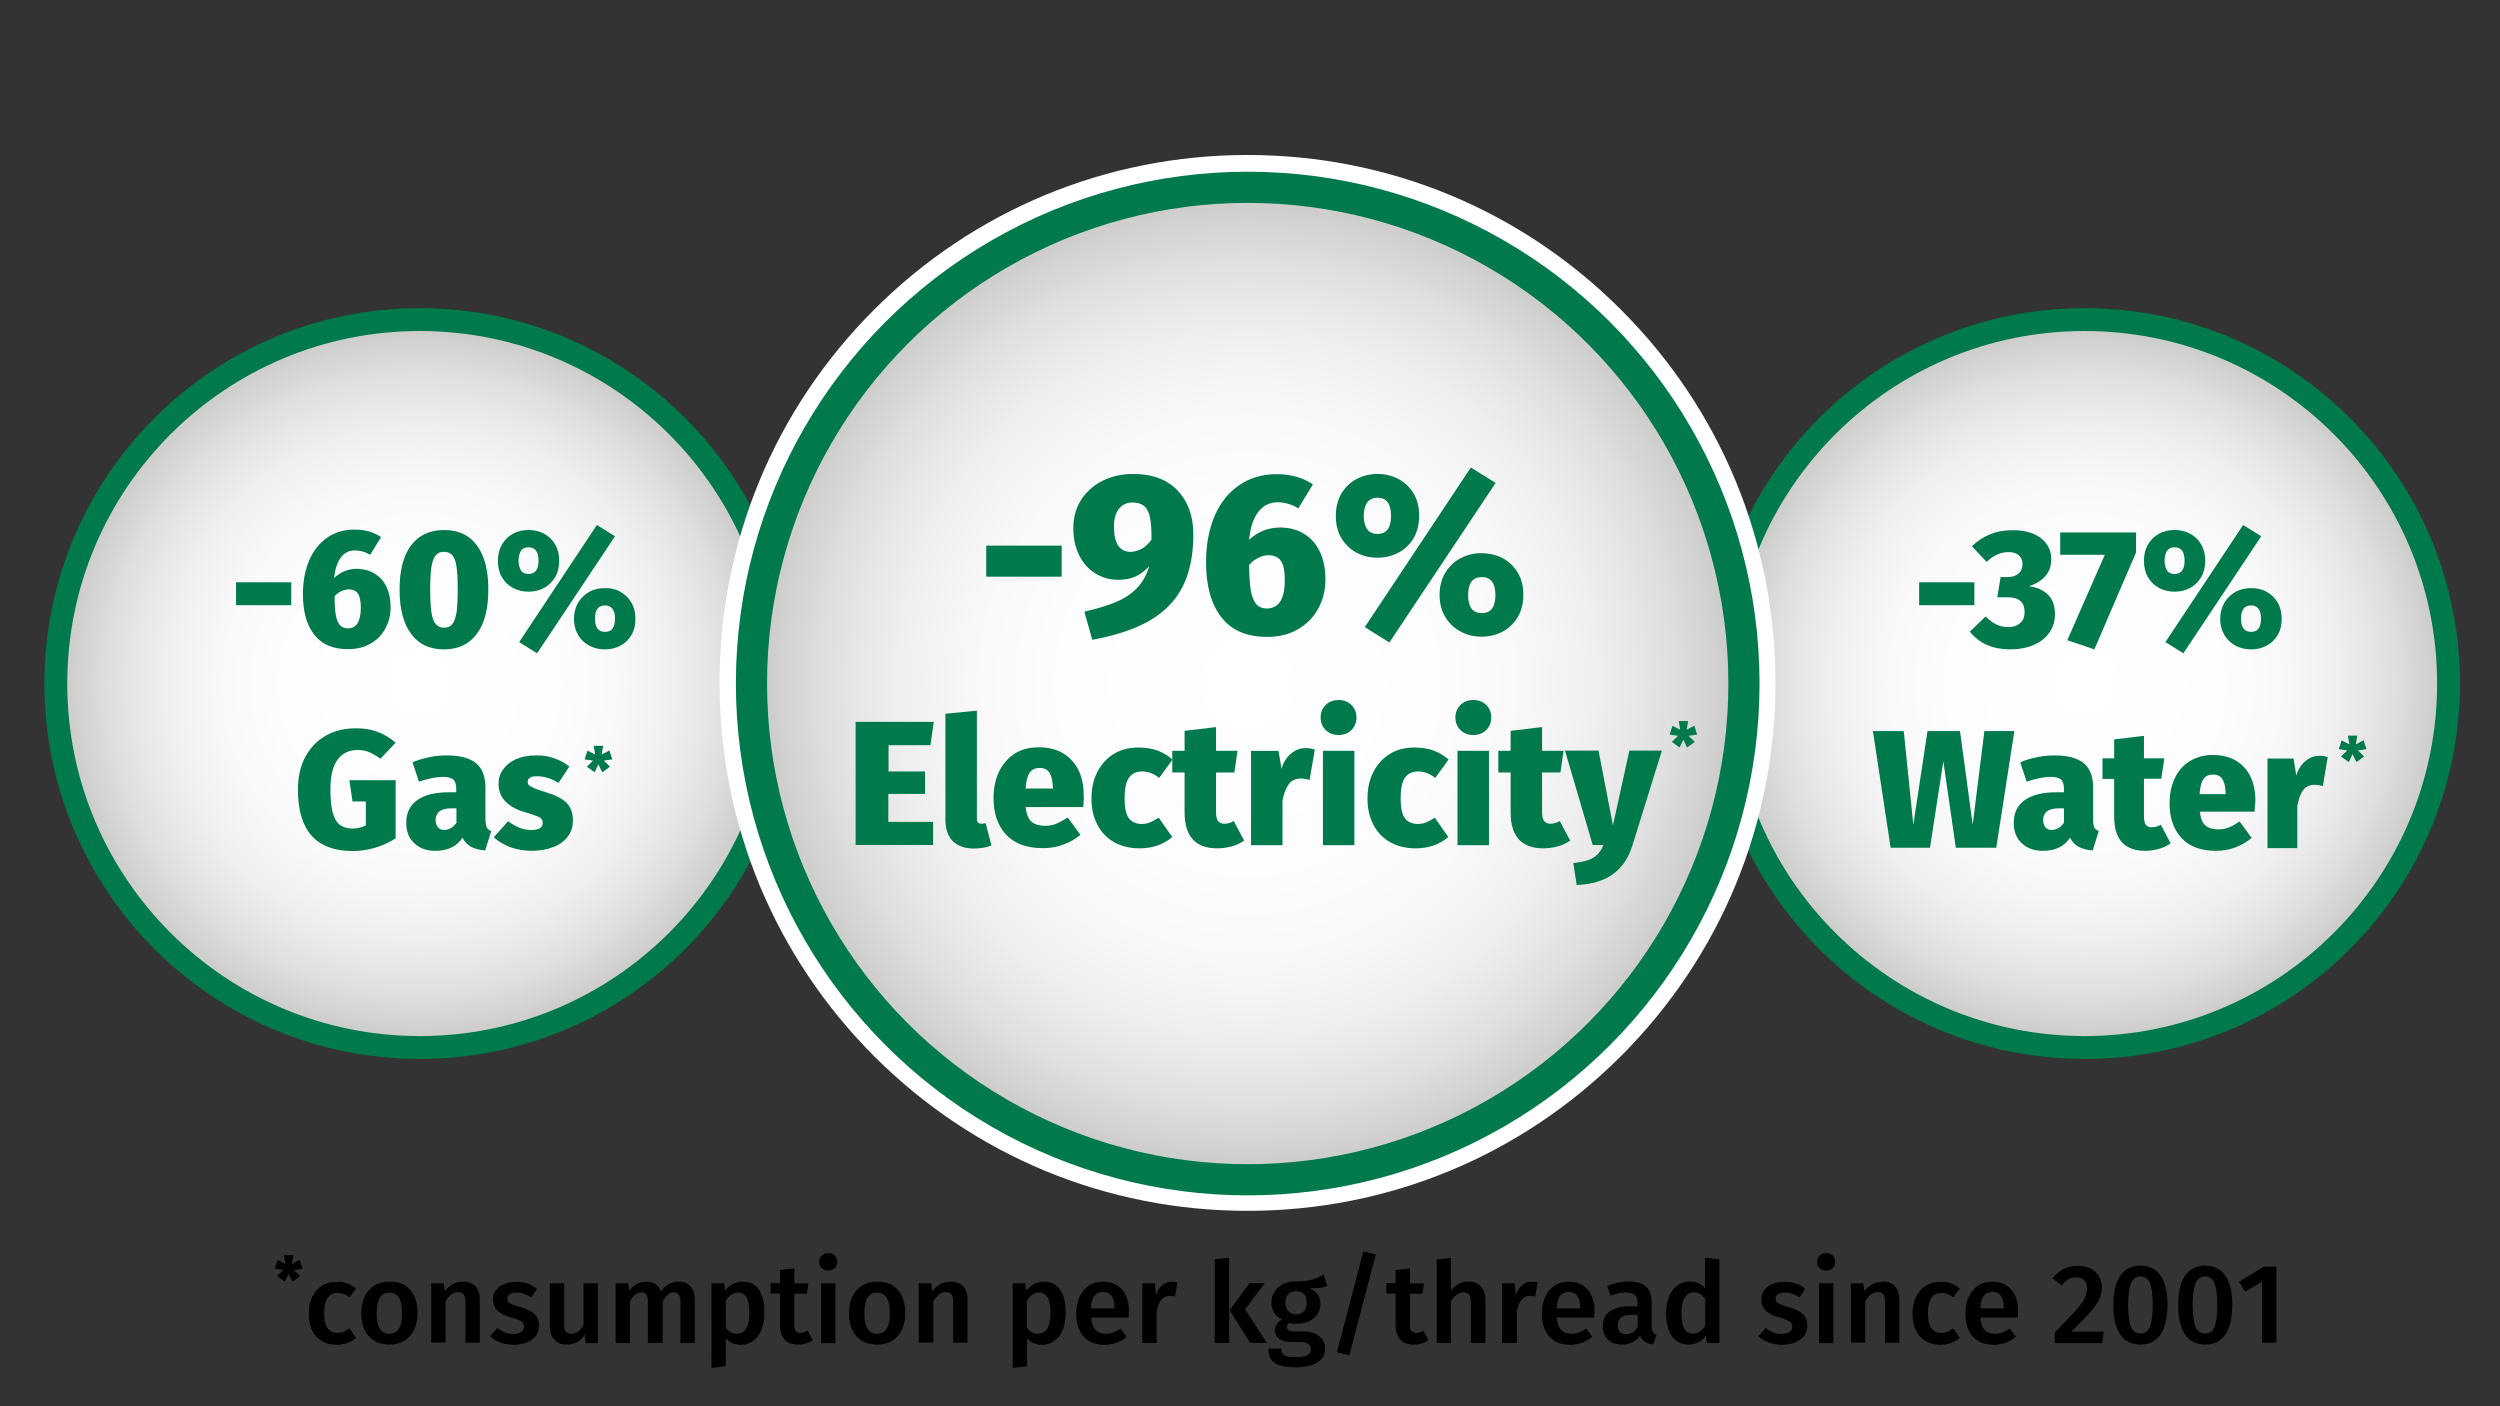 <?xml version="1.0" encoding="UTF-8"?>
<svg xmlns="http://www.w3.org/2000/svg" xmlns:xlink="http://www.w3.org/1999/xlink" version="1.1" id="Ebene_1" x="0px" y="0px" viewBox="0 0 1200 675" style="enable-background:new 0 0 1200 675;" xml:space="preserve">
<rect x="0" y="0" width="1200" height="675" fill="#333333" stroke="none"/>
<style type="text/css">
	.st0{fill:url(#SVGID_1_);stroke:#00794C;stroke-width:10.972;stroke-miterlimit:10;}
	.st1{fill:#00794C;}
	.st2{fill:url(#SVGID_2_);stroke:#00794C;stroke-width:10.972;stroke-miterlimit:10;}
	.st3{fill:#FFFFFF;}
	.st4{fill:url(#SVGID_3_);stroke:#00794C;stroke-width:14.96;stroke-miterlimit:10;}
</style>
<radialGradient id="SVGID_1_" cx="201.516" cy="328.106" r="174.666" gradientUnits="userSpaceOnUse">
	<stop offset="0" style="stop-color:#FFFFFF"></stop>
	<stop offset="0.371" style="stop-color:#FDFDFD"></stop>
	<stop offset="0.564" style="stop-color:#F8F8F8"></stop>
	<stop offset="0.716" style="stop-color:#EEEEEE"></stop>
	<stop offset="0.847" style="stop-color:#E0E0E0"></stop>
	<stop offset="0.963" style="stop-color:#CECECD"></stop>
	<stop offset="1" style="stop-color:#C6C6C6"></stop>
</radialGradient>
<circle class="st0" cx="201.5" cy="328.1" r="174.7"></circle>
<g>
	<path class="st1" d="M113.3,290.5v-11h26.5v11H113.3z"></path>
	<path class="st1" d="M179.9,275.4c2.4,1.5,4.3,3.5,5.6,6.3c1.3,2.7,2,6,2,9.8c0,3.7-0.8,7-2.5,10.1c-1.6,3.1-4,5.5-7.1,7.3   c-3.1,1.8-6.7,2.7-10.9,2.7c-7.2,0-12.6-2.3-16.2-7c-3.6-4.6-5.4-11.1-5.4-19.3c0-6.2,1-11.6,3-16.3c2-4.7,4.9-8.3,8.6-10.9   c3.7-2.6,8.1-3.9,13.2-3.9c4.9,0,9.2,1.2,12.7,3.6l-5.2,8.5c-2.4-1.4-4.8-2.1-7.3-2.1c-2.8,0-5.1,1.1-6.8,3.4s-2.8,5.5-3.2,9.8   c3.1-2.9,6.8-4.4,11.1-4.4C174.8,273.2,177.6,273.9,179.9,275.4z M171.7,299c1-1.7,1.5-4.2,1.5-7.3c0-3.2-0.5-5.5-1.4-6.8   c-0.9-1.3-2.4-2-4.4-2c-1.1,0-2.3,0.3-3.5,0.8c-1.2,0.6-2.3,1.4-3.3,2.5c0,3.8,0.2,6.8,0.6,9.1c0.4,2.2,1.1,3.8,2,4.8   c0.9,1,2.2,1.5,3.9,1.5C169.2,301.6,170.7,300.7,171.7,299z"></path>
	<path class="st1" d="M228.9,261.8c3.7,4.9,5.5,12,5.5,21.2s-1.8,16.3-5.5,21.2c-3.7,5-8.9,7.5-15.8,7.5c-6.9,0-12.2-2.5-15.8-7.5   c-3.7-5-5.5-12-5.5-21.2c0-9.2,1.8-16.3,5.5-21.2c3.7-4.9,9-7.4,15.8-7.4C220,254.4,225.3,256.8,228.9,261.8z M209.2,266.5   c-1,1.1-1.7,3-2.1,5.6c-0.4,2.6-0.6,6.2-0.6,10.9c0,4.7,0.2,8.4,0.6,11c0.4,2.6,1.1,4.5,2.1,5.6c1,1.1,2.3,1.7,3.9,1.7   c1.7,0,3-0.5,3.9-1.6c0.9-1,1.6-2.9,2.1-5.5c0.4-2.6,0.6-6.3,0.6-11.2c0-4.8-0.2-8.6-0.6-11.2c-0.4-2.6-1.1-4.4-2.1-5.4   c-0.9-1-2.2-1.5-3.9-1.5C211.4,264.8,210.1,265.4,209.2,266.5z"></path>
	<path class="st1" d="M261.2,256.2c2.2,1.2,4,2.9,5.3,5.2c1.3,2.2,1.9,4.8,1.9,7.8c0,3-0.6,5.5-1.9,7.8c-1.3,2.2-3,3.9-5.3,5.2   c-2.2,1.2-4.7,1.8-7.5,1.8c-2.7,0-5.2-0.6-7.5-1.8c-2.2-1.2-4-2.9-5.3-5.2c-1.3-2.2-1.9-4.8-1.9-7.8c0-3,0.6-5.5,1.9-7.8   c1.3-2.2,3-3.9,5.3-5.2c2.2-1.2,4.7-1.8,7.5-1.8C256.5,254.4,258.9,255,261.2,256.2z M250,264.5c-0.7,1.2-1.1,2.7-1.1,4.6   c0,1.8,0.4,3.3,1.1,4.6c0.7,1.2,2,1.8,3.7,1.8c3.2,0,4.8-2.1,4.8-6.4c0-4.2-1.6-6.4-4.8-6.4C252,262.7,250.7,263.3,250,264.5z    M286.5,252l8.7,5.4l-37.4,56.2l-8.6-5.4L286.5,252z M297.8,284.1c2.2,1.2,4,2.9,5.3,5.2c1.3,2.2,1.9,4.8,1.9,7.8   c0,3-0.6,5.5-1.9,7.7c-1.3,2.2-3,3.9-5.3,5.1c-2.2,1.2-4.7,1.8-7.5,1.8c-2.7,0-5.2-0.6-7.5-1.8c-2.2-1.2-4-2.9-5.3-5.1   c-1.3-2.2-2-4.8-2-7.7c0-3,0.7-5.5,2-7.8c1.3-2.2,3.1-3.9,5.3-5.2c2.2-1.2,4.7-1.8,7.5-1.8C293.1,282.2,295.6,282.8,297.8,284.1z    M285.6,297c0,4.2,1.6,6.3,4.8,6.3c3.2,0,4.8-2.1,4.8-6.3c0-4.2-1.6-6.4-4.8-6.4C287.2,290.6,285.6,292.7,285.6,297z"></path>
	<path class="st1" d="M189.9,356.5l-7.3,7.7c-2-1.5-3.9-2.5-5.5-3.2c-1.6-0.7-3.5-1-5.6-1c-4,0-7.2,1.6-9.5,4.7   c-2.3,3.1-3.4,7.9-3.4,14.3c0,4.7,0.4,8.4,1.1,11.1c0.8,2.7,1.9,4.7,3.4,5.8s3.5,1.8,5.9,1.8c2.4,0,4.6-0.5,6.6-1.5v-11.5h-6.4   l-1.5-10.2h22.2v27.9c-2.9,1.9-6.2,3.4-9.8,4.5c-3.7,1.1-7.3,1.6-10.8,1.6c-17.5,0-26.3-9.8-26.3-29.5c0-6.1,1.2-11.4,3.6-15.8   c2.4-4.4,5.7-7.8,9.8-10.1c4.1-2.3,8.8-3.5,14.1-3.5C178.1,349.4,184.5,351.8,189.9,356.5z"></path>
	<path class="st1" d="M233.7,397.2c0.4,0.8,1.1,1.3,2.1,1.7l-2.9,9.3c-2.7-0.2-5-0.8-6.7-1.7c-1.7-0.9-3.2-2.4-4.2-4.4   c-2.7,4.2-7.1,6.3-13,6.3c-4.2,0-7.6-1.2-10.2-3.7c-2.6-2.5-3.8-5.7-3.8-9.7c0-4.7,1.7-8.4,5.2-10.9c3.5-2.5,8.5-3.8,15.1-3.8h3.7   v-1.5c0-2.3-0.5-3.9-1.5-4.7c-1-0.8-2.7-1.2-5.2-1.2c-1.3,0-3,0.2-5,0.6c-2,0.4-4.1,1-6.2,1.7l-3.1-9.3c2.6-1.1,5.3-1.9,8.3-2.5   c3-0.6,5.7-0.8,8.2-0.8c6.4,0,11.1,1.3,14.1,3.8c3,2.6,4.4,6.5,4.4,11.7v15.6C233.1,395.2,233.3,396.4,233.7,397.2z M216.6,397.4   c1-0.6,1.8-1.5,2.5-2.5v-6.9h-2.4c-2.6,0-4.5,0.5-5.7,1.4c-1.2,0.9-1.9,2.4-1.9,4.2c0,1.5,0.4,2.6,1.1,3.5c0.8,0.9,1.8,1.3,3.1,1.3   C214.5,398.3,215.6,398,216.6,397.4z"></path>
	<path class="st1" d="M266.1,364c2.8,1,5.2,2.3,7.2,3.9l-5.2,7.9c-3.4-2.1-6.9-3.2-10.4-3.2c-1.5,0-2.6,0.2-3.3,0.7   c-0.7,0.5-1.1,1.1-1.1,1.9c0,0.7,0.2,1.3,0.6,1.7c0.4,0.4,1.2,0.9,2.4,1.4c1.2,0.5,3.1,1.2,5.8,2c4.4,1.3,7.7,3,9.8,5   c2.1,2.1,3.1,5,3.1,8.7c0,2.9-0.8,5.4-2.5,7.6s-4,3.9-7,5c-3,1.2-6.4,1.8-10.1,1.8c-3.7,0-7.1-0.6-10.3-1.7   c-3.2-1.2-5.9-2.8-8.1-4.8l6.9-7.7c1.7,1.3,3.5,2.3,5.4,3.1c1.9,0.8,3.8,1.1,5.8,1.1c1.7,0,3-0.3,4-0.8c0.9-0.6,1.4-1.4,1.4-2.5   c0-0.9-0.2-1.5-0.6-2c-0.4-0.5-1.2-1-2.3-1.4c-1.1-0.5-3.1-1.1-5.8-1.9c-8.3-2.5-12.5-7-12.5-13.6c0-2.5,0.7-4.8,2.2-6.9   c1.5-2.1,3.5-3.7,6.2-4.9c2.7-1.2,5.9-1.8,9.7-1.8C260.3,362.5,263.3,363,266.1,364z"></path>
</g>
<radialGradient id="SVGID_2_" cx="1000.585" cy="328.106" r="174.666" gradientUnits="userSpaceOnUse">
	<stop offset="0" style="stop-color:#FFFFFF"></stop>
	<stop offset="0.371" style="stop-color:#FDFDFD"></stop>
	<stop offset="0.564" style="stop-color:#F8F8F8"></stop>
	<stop offset="0.716" style="stop-color:#EEEEEE"></stop>
	<stop offset="0.847" style="stop-color:#E0E0E0"></stop>
	<stop offset="0.963" style="stop-color:#CECECD"></stop>
	<stop offset="1" style="stop-color:#C6C6C6"></stop>
</radialGradient>
<circle class="st2" cx="1000.6" cy="328.1" r="174.7"></circle>
<g>
	<path class="st1" d="M921.2,290.5v-11h26.5v11H921.2z"></path>
	<path class="st1" d="M976,256.2c2.8,1.2,5,2.9,6.4,5c1.5,2.1,2.2,4.5,2.2,7.1c0,3.3-0.9,6-2.8,8.2c-1.9,2.2-4.5,3.8-8,4.9   c3.7,0.4,6.7,1.7,9.1,3.9c2.3,2.2,3.5,5.4,3.5,9.6c0,3.1-0.8,5.9-2.5,8.4c-1.6,2.6-4.1,4.6-7.3,6.1c-3.3,1.5-7.2,2.3-11.7,2.3   c-8.3,0-14.8-2.8-19.4-8.5l7.6-7.3c1.8,1.8,3.6,3.1,5.3,3.9c1.7,0.8,3.6,1.2,5.6,1.2c2.3,0,4.2-0.6,5.6-1.9c1.5-1.2,2.2-3,2.2-5.2   c0-2.5-0.7-4.4-2.1-5.5c-1.4-1.2-3.5-1.7-6.3-1.7h-4.7l1.6-9.7h3.2c2.3,0,4.1-0.6,5.4-1.7c1.3-1.1,1.9-2.7,1.9-4.6   c0-1.8-0.6-3.2-1.8-4.2c-1.2-1-2.8-1.5-4.9-1.5c-3.8,0-7.3,1.6-10.5,4.7l-7.1-7.5c5.3-5.1,11.7-7.7,19.3-7.7   C969.7,254.4,973.1,255,976,256.2z"></path>
	<path class="st1" d="M1025.3,255.6v9.6l-20,46.5l-13-4.4l18-41h-21.4v-10.7H1025.3z"></path>
	<path class="st1" d="M1051.3,256.2c2.2,1.2,4,2.9,5.3,5.2c1.3,2.2,1.9,4.8,1.9,7.8c0,3-0.6,5.5-1.9,7.8c-1.3,2.2-3,3.9-5.3,5.2   c-2.2,1.2-4.7,1.8-7.5,1.8s-5.2-0.6-7.5-1.8c-2.2-1.2-4-2.9-5.3-5.2c-1.3-2.2-1.9-4.8-1.9-7.8c0-3,0.6-5.5,1.9-7.8   c1.3-2.2,3-3.9,5.3-5.2c2.2-1.2,4.7-1.8,7.5-1.8S1049.1,255,1051.3,256.2z M1040.1,264.5c-0.7,1.2-1.1,2.7-1.1,4.6   c0,1.8,0.4,3.3,1.1,4.6c0.7,1.2,2,1.8,3.7,1.8c3.2,0,4.8-2.1,4.8-6.4c0-4.2-1.6-6.4-4.8-6.4   C1042.1,262.7,1040.9,263.3,1040.1,264.5z M1076.7,252l8.7,5.4l-37.4,56.2l-8.6-5.4L1076.7,252z M1088,284.1c2.2,1.2,4,2.9,5.3,5.2   c1.3,2.2,1.9,4.8,1.9,7.8c0,3-0.6,5.5-1.9,7.7c-1.3,2.2-3,3.9-5.3,5.1c-2.2,1.2-4.7,1.8-7.5,1.8s-5.2-0.6-7.5-1.8   c-2.2-1.2-4-2.9-5.3-5.1c-1.3-2.2-2-4.8-2-7.7c0-3,0.7-5.5,2-7.8c1.3-2.2,3.1-3.9,5.3-5.2c2.2-1.2,4.7-1.8,7.5-1.8   S1085.8,282.8,1088,284.1z M1075.7,297c0,4.2,1.6,6.3,4.8,6.3c3.2,0,4.8-2.1,4.8-6.3c0-4.2-1.6-6.4-4.8-6.4   C1077.3,290.6,1075.7,292.7,1075.7,297z"></path>
	<path class="st1" d="M966.9,350.9l-8.7,56h-19.4l-6-41.5l-6.4,41.5h-18.9l-8.5-56h14.8l4.6,45l6.8-45h15.6l6.1,45l5.6-45H966.9z"></path>
	<path class="st1" d="M1005.3,397.2c0.4,0.8,1.1,1.3,2.1,1.7l-2.9,9.3c-2.7-0.2-5-0.8-6.7-1.7c-1.7-0.9-3.2-2.4-4.2-4.4   c-2.7,4.2-7.1,6.3-13,6.3c-4.2,0-7.6-1.2-10.2-3.7c-2.6-2.5-3.8-5.7-3.8-9.7c0-4.7,1.7-8.4,5.2-10.9c3.5-2.5,8.5-3.8,15.2-3.8h3.7   v-1.5c0-2.3-0.5-3.9-1.5-4.7c-1-0.8-2.7-1.2-5.2-1.2c-1.3,0-3,0.2-5,0.6c-2,0.4-4.1,1-6.2,1.7l-3.1-9.3c2.6-1.1,5.3-1.9,8.3-2.5   c3-0.6,5.7-0.8,8.2-0.8c6.4,0,11.1,1.3,14.1,3.8c3,2.6,4.4,6.5,4.4,11.7v15.6C1004.7,395.2,1004.9,396.4,1005.3,397.2z    M988.2,397.4c1-0.6,1.8-1.5,2.5-2.5v-6.9h-2.4c-2.6,0-4.5,0.5-5.7,1.4c-1.2,0.9-1.9,2.4-1.9,4.2c0,1.5,0.4,2.6,1.1,3.5   c0.8,0.9,1.8,1.3,3.1,1.3C986.1,398.3,987.2,398,988.2,397.4z"></path>
	<path class="st1" d="M1041.9,404.8c-1.7,1.2-3.6,2.1-5.8,2.7c-2.2,0.6-4.4,0.9-6.4,0.9c-9.9,0-14.9-5.5-14.9-16.4v-18.1h-5.6V364   h5.6v-9.1l14.3-1.7V364h9.8l-1.5,9.8h-8.3v18c0,1.9,0.3,3.3,0.9,4.1c0.6,0.8,1.5,1.2,2.8,1.2c1.5,0,3-0.4,4.4-1.2L1041.9,404.8z"></path>
	<path class="st1" d="M1082.2,389.6h-26.3c0.4,3.3,1.3,5.5,2.8,6.7c1.5,1.2,3.6,1.8,6.3,1.8c1.6,0,3.2-0.3,4.8-0.9   c1.6-0.6,3.3-1.6,5.2-2.9l5.8,7.9c-2.3,1.9-4.8,3.4-7.7,4.5c-2.9,1.1-6,1.7-9.4,1.7c-7.3,0-12.9-2.1-16.6-6.2   c-3.8-4.1-5.7-9.6-5.7-16.6c0-4.4,0.8-8.3,2.4-11.8c1.6-3.5,3.9-6.3,7.1-8.3c3.1-2,6.9-3.1,11.3-3.1c6.3,0,11.3,1.9,14.9,5.8   c3.7,3.9,5.5,9.4,5.5,16.4C1082.4,385.1,1082.4,386.7,1082.2,389.6z M1068.3,380.7c-0.1-2.8-0.5-5-1.5-6.6   c-0.9-1.6-2.4-2.3-4.6-2.3c-2,0-3.5,0.7-4.5,2.1c-1,1.4-1.7,3.8-1.9,7.3h12.5V380.7z"></path>
	<path class="st1" d="M1117.3,363.4l-2.3,13.9c-1.4-0.4-2.7-0.6-3.9-0.6c-2.4,0-4.3,0.8-5.5,2.5c-1.3,1.6-2.2,4.1-2.9,7.5v20.4   h-14.3v-43h12.5l1.3,8.1c0.9-2.8,2.3-5.1,4.3-6.8c2-1.7,4.2-2.6,6.6-2.6C1114.3,362.7,1115.8,362.9,1117.3,363.4z"></path>
</g>
<path class="st3" d="M778,148.6c-47.9-47.9-111.5-74.2-179.2-74.2c-67.7,0-131.3,26.4-179.2,74.2c-47.9,47.9-74.2,111.5-74.2,179.2  c0,67.7,26.4,131.3,74.2,179.2c47.9,47.9,111.5,74.2,179.2,74.2c67.7,0,131.3-26.4,179.2-74.2c47.9-47.9,74.2-111.5,74.2-179.2  C852.2,260.1,825.9,196.4,778,148.6z"></path>
<radialGradient id="SVGID_3_" cx="598.861" cy="328.106" r="238.154" gradientUnits="userSpaceOnUse">
	<stop offset="0" style="stop-color:#FFFFFF"></stop>
	<stop offset="0.371" style="stop-color:#FDFDFD"></stop>
	<stop offset="0.564" style="stop-color:#F8F8F8"></stop>
	<stop offset="0.716" style="stop-color:#EEEEEE"></stop>
	<stop offset="0.847" style="stop-color:#E0E0E0"></stop>
	<stop offset="0.963" style="stop-color:#CECECD"></stop>
	<stop offset="1" style="stop-color:#C6C6C6"></stop>
</radialGradient>
<circle class="st4" cx="598.9" cy="328.1" r="238.2"></circle>
<g>
	<path class="st1" d="M473.4,276.8v-14.9h36.2v14.9H473.4z"></path>
	<path class="st1" d="M565.3,235.5c5,5.3,7.5,12.3,7.5,21c0,10-1.7,18.4-5.2,25.2c-3.4,6.7-8.7,12.1-15.8,16.2   c-7.1,4.1-16.2,7.1-27.5,9.2l-3.8-13.5c6.4-1.5,11.7-3.1,15.8-4.9c4.1-1.8,7.3-4.1,9.8-6.8c2.5-2.7,4.3-6,5.5-10.1   c-2,2.2-4.2,3.8-6.5,4.9c-2.4,1.1-5.2,1.6-8.5,1.6c-3.9,0-7.5-1-10.7-3c-3.3-2-5.9-4.8-7.8-8.6c-1.9-3.7-2.9-8.1-2.9-13.1   c0-5.1,1.2-9.7,3.7-13.6c2.5-3.9,5.9-7,10.3-9.2c4.4-2.2,9.3-3.3,14.7-3.3C553.2,227.5,560.3,230.2,565.3,235.5z M548.1,263.4   c1.7-1,3.2-2.4,4.6-4.3c0.1-4.5-0.2-8.1-0.7-10.7c-0.5-2.6-1.5-4.4-2.8-5.5c-1.3-1.1-3.2-1.7-5.5-1.7c-2.8,0-5,1-6.6,3   c-1.6,2-2.4,4.8-2.4,8.6c0,8.1,2.7,12.1,8.1,12.1C544.6,264.8,546.4,264.3,548.1,263.4z"></path>
	<path class="st1" d="M625.9,256.2c3.3,2,5.8,4.8,7.6,8.6c1.8,3.7,2.7,8.2,2.7,13.4c0,5-1.1,9.6-3.4,13.8c-2.2,4.2-5.5,7.5-9.7,10   c-4.2,2.5-9.2,3.7-14.9,3.7c-9.8,0-17.2-3.2-22-9.5c-4.9-6.3-7.3-15.1-7.3-26.3c0-8.4,1.4-15.8,4.1-22.2   c2.7-6.4,6.7-11.3,11.8-14.8c5.1-3.5,11.1-5.3,18-5.3c6.7,0,12.5,1.6,17.4,4.9l-7,11.5c-3.2-1.9-6.5-2.9-9.9-2.9   c-3.8,0-6.9,1.5-9.3,4.6c-2.4,3.1-3.9,7.5-4.4,13.4c4.2-4,9.3-5.9,15.2-5.9C618.9,253.3,622.7,254.2,625.9,256.2z M614.7,288.4   c1.4-2.4,2-5.7,2-9.9c0-4.4-0.6-7.5-1.9-9.3c-1.2-1.8-3.3-2.7-6-2.7c-1.5,0-3.1,0.4-4.7,1.2c-1.6,0.8-3.1,1.9-4.5,3.4   c0,5.2,0.3,9.3,0.8,12.4c0.5,3,1.5,5.2,2.7,6.6c1.3,1.4,3.1,2,5.3,2C611.3,291.9,613.4,290.7,614.7,288.4z"></path>
	<path class="st1" d="M671.4,230c3,1.6,5.4,4,7.2,7c1.8,3,2.6,6.6,2.6,10.6c0,4-0.9,7.6-2.6,10.6c-1.8,3-4.2,5.4-7.2,7   c-3,1.6-6.4,2.5-10.2,2.5c-3.7,0-7.1-0.8-10.2-2.5c-3-1.6-5.4-4-7.2-7c-1.8-3-2.6-6.6-2.6-10.6c0-4,0.9-7.6,2.6-10.6   c1.8-3,4.2-5.4,7.2-7c3-1.6,6.4-2.5,10.2-2.5C665,227.5,668.4,228.4,671.4,230z M656.1,241.4c-1,1.6-1.5,3.7-1.5,6.2   c0,2.5,0.5,4.6,1.5,6.2c1,1.6,2.7,2.5,5.1,2.5c4.3,0,6.5-2.9,6.5-8.7c0-5.8-2.2-8.7-6.5-8.7C658.8,239,657.1,239.8,656.1,241.4z    M706,224.4l11.9,7.4l-51,76.6l-11.8-7.4L706,224.4z M721.4,268c3,1.6,5.4,4,7.2,7c1.8,3,2.6,6.6,2.6,10.6c0,4-0.9,7.5-2.6,10.5   c-1.8,3-4.2,5.3-7.2,7c-3,1.6-6.4,2.5-10.2,2.5c-3.7,0-7.1-0.8-10.2-2.5c-3-1.6-5.5-4-7.3-7c-1.8-3-2.7-6.5-2.7-10.5   c0-4,0.9-7.6,2.7-10.6c1.8-3,4.2-5.4,7.3-7c3-1.6,6.4-2.5,10.2-2.5C715,265.6,718.4,266.4,721.4,268z M704.7,285.7   c0,5.7,2.2,8.6,6.6,8.6c4.3,0,6.5-2.9,6.5-8.6c0-5.8-2.2-8.7-6.5-8.7C706.8,277,704.7,279.9,704.7,285.7z"></path>
	<path class="st1" d="M448.2,346.6l-1.6,11.1h-20.1v12.6H444v10.8h-17.6v13.4h21.5v11.1h-37.2v-59.1H448.2z"></path>
	<path class="st1" d="M457.3,403.7c-2.3-2.4-3.5-5.8-3.5-10.3v-50.8l15.1-1.5v51.8c0,1.6,0.7,2.5,2.2,2.5c0.6,0,1.3-0.1,2-0.3   l2.8,10.7c-2.3,1-5.2,1.5-8.8,1.5C462.9,407.2,459.6,406,457.3,403.7z"></path>
	<path class="st1" d="M520,387.4h-27.7c0.4,3.5,1.4,5.8,2.9,7.1c1.6,1.3,3.8,1.9,6.7,1.9c1.7,0,3.4-0.3,5.1-1c1.7-0.7,3.5-1.7,5.5-3   l6.1,8.3c-2.4,2-5.1,3.6-8.2,4.7c-3.1,1.2-6.4,1.7-9.9,1.7c-7.7,0-13.6-2.2-17.6-6.5c-4-4.3-6-10.2-6-17.5c0-4.6,0.8-8.7,2.5-12.4   c1.7-3.7,4.2-6.6,7.4-8.8c3.3-2.2,7.3-3.2,11.9-3.2c6.6,0,11.9,2.1,15.7,6.2c3.9,4.1,5.8,9.9,5.8,17.3   C520.3,382.7,520.2,384.4,520,387.4z M505.4,378.1c-0.1-3-0.6-5.3-1.5-7c-1-1.6-2.6-2.5-4.8-2.5c-2.1,0-3.7,0.7-4.8,2.2   c-1.1,1.5-1.8,4.1-2,7.7h13.2V378.1z"></path>
	<path class="st1" d="M555.7,360.3c2.6,1,5,2.4,7.1,4.3l-6.4,8.8c-2.6-2.1-5.4-3.1-8.2-3.1c-2.8,0-4.9,1-6.3,3   c-1.4,2-2.1,5.3-2.1,10c0,4.5,0.7,7.7,2.1,9.5c1.4,1.8,3.5,2.7,6.1,2.7c1.4,0,2.7-0.2,3.9-0.7c1.2-0.5,2.6-1.2,4.3-2.3l6.5,9.3   c-4.4,3.6-9.5,5.4-15.6,5.4c-4.8,0-8.9-1-12.4-3c-3.5-2-6.2-4.8-8-8.4c-1.9-3.6-2.8-7.7-2.8-12.5c0-4.8,0.9-9,2.8-12.7   c1.9-3.7,4.5-6.6,7.9-8.7c3.4-2.1,7.4-3.1,12-3.1C550.2,358.9,553.1,359.3,555.7,360.3z"></path>
	<path class="st1" d="M597.2,403.5c-1.8,1.2-3.8,2.2-6.1,2.8c-2.3,0.6-4.6,0.9-6.8,0.9c-10.5,0-15.7-5.8-15.7-17.3v-19.1h-5.9v-10.4   h5.9v-9.6l15.1-1.8v11.4H594l-1.5,10.4h-8.8v19c0,2,0.3,3.5,1,4.3c0.7,0.8,1.6,1.3,2.9,1.3c1.6,0,3.1-0.4,4.6-1.3L597.2,403.5z"></path>
	<path class="st1" d="M631.1,359.8l-2.5,14.6c-1.5-0.5-2.8-0.7-4.1-0.7c-2.5,0-4.5,0.9-5.8,2.6s-2.4,4.3-3.1,7.9v21.5h-15.1v-45.3   h13.2l1.4,8.6c0.9-3,2.4-5.4,4.5-7.2c2.1-1.8,4.4-2.7,6.9-2.7C628,359,629.5,359.3,631.1,359.8z"></path>
	<path class="st1" d="M648.7,338.4c1.6,1.6,2.4,3.6,2.4,6s-0.8,4.4-2.4,6c-1.6,1.6-3.7,2.4-6.2,2.4c-2.6,0-4.6-0.8-6.2-2.4   c-1.6-1.6-2.4-3.6-2.4-6s0.8-4.4,2.4-6c1.6-1.6,3.7-2.4,6.2-2.4C645,336,647.1,336.8,648.7,338.4z M650.1,360.4v45.3h-15.1v-45.3   H650.1z"></path>
	<path class="st1" d="M688.2,360.3c2.6,1,5,2.4,7.1,4.3l-6.4,8.8c-2.6-2.1-5.4-3.1-8.2-3.1c-2.8,0-4.9,1-6.3,3   c-1.4,2-2.1,5.3-2.1,10c0,4.5,0.7,7.7,2.1,9.5c1.4,1.8,3.5,2.7,6.1,2.7c1.4,0,2.7-0.2,3.9-0.7c1.2-0.5,2.6-1.2,4.3-2.3l6.5,9.3   c-4.4,3.6-9.5,5.4-15.6,5.4c-4.8,0-8.9-1-12.4-3c-3.5-2-6.2-4.8-8-8.4c-1.9-3.6-2.8-7.7-2.8-12.5c0-4.8,0.9-9,2.8-12.7   c1.9-3.7,4.5-6.6,7.9-8.7c3.4-2.1,7.4-3.1,12-3.1C682.7,358.9,685.6,359.3,688.2,360.3z"></path>
	<path class="st1" d="M713.4,338.4c1.6,1.6,2.4,3.6,2.4,6s-0.8,4.4-2.4,6c-1.6,1.6-3.7,2.4-6.2,2.4c-2.6,0-4.6-0.8-6.2-2.4   c-1.6-1.6-2.4-3.6-2.4-6s0.8-4.4,2.4-6c1.6-1.6,3.7-2.4,6.2-2.4C709.7,336,711.8,336.8,713.4,338.4z M714.7,360.4v45.3h-15.1v-45.3   H714.7z"></path>
	<path class="st1" d="M753.7,403.5c-1.8,1.2-3.8,2.2-6.1,2.8c-2.3,0.6-4.6,0.9-6.8,0.9c-10.5,0-15.7-5.8-15.7-17.3v-19.1h-5.9v-10.4   h5.9v-9.6l15.1-1.8v11.4h10.3l-1.5,10.4h-8.8v19c0,2,0.3,3.5,1,4.3c0.7,0.8,1.6,1.3,2.9,1.3c1.6,0,3.1-0.4,4.6-1.3L753.7,403.5z"></path>
	<path class="st1" d="M783.6,405.7c-1.9,6.1-5,10.7-9.4,13.9c-4.4,3.2-10.2,4.9-17.4,5.2l-1.6-10.5c4.3-0.5,7.5-1.3,9.6-2.6   c2.1-1.3,3.7-3.3,4.9-6.1h-5.2l-13.3-45.3h16.1l6.9,35.9l7.9-35.9h15.6L783.6,405.7z"></path>
</g>
<g>
	<path class="st1" d="M293.9,364.5l-4.1,0.6l3,2.9l-3.7,2.7l-1.9-3.8l-1.8,3.8l-3.7-2.7l3-2.9l-4.1-0.6l1.4-4.2l3.7,1.9l-0.7-4.2   h4.5l-0.7,4.2l3.7-2L293.9,364.5z"></path>
</g>
<g>
	<path d="M145.2,609l-4.1,0.6l3,2.9l-3.7,2.7l-1.9-3.8l-1.8,3.8l-3.7-2.7l3-2.9l-4.1-0.6l1.4-4.2l3.7,1.9l-0.7-4.2h4.5l-0.7,4.2   l3.7-2L145.2,609z"></path>
</g>
<g>
	<path class="st1" d="M814.6,352.6l-4.1,0.6l3,2.9l-3.7,2.7L808,355l-1.8,3.8l-3.7-2.7l3-2.9l-4.1-0.6l1.4-4.2l3.7,1.9l-0.7-4.2h4.5   l-0.7,4.2l3.7-2L814.6,352.6z"></path>
</g>
<g>
	<path class="st1" d="M1135.9,359.6l-4.1,0.6l3,2.9l-3.7,2.7l-1.9-3.8l-1.8,3.8l-3.7-2.7l3-2.9l-4.1-0.6l1.4-4.2l3.7,1.9l-0.7-4.2   h4.5l-0.7,4.2l3.7-2L1135.9,359.6z"></path>
</g>
<g>
	<path d="M166.6,616c1.5,0.5,2.9,1.4,4.3,2.5l-3.1,4.2c-0.9-0.7-1.9-1.3-2.8-1.6c-0.9-0.3-1.9-0.5-3-0.5c-4.3,0-6.4,3.3-6.4,9.8   c0,3.3,0.6,5.7,1.7,7.2c1.1,1.5,2.7,2.2,4.8,2.2c1,0,2-0.2,2.8-0.5c0.8-0.3,1.8-0.9,2.8-1.7l3.2,4.6c-2.7,2.2-5.8,3.3-9.3,3.3   c-2.7,0-5.1-0.6-7.1-1.8c-2-1.2-3.6-2.9-4.7-5.2c-1.1-2.2-1.6-4.9-1.6-7.9s0.5-5.7,1.6-8s2.6-4.1,4.7-5.4c2-1.3,4.4-1.9,7.1-1.9   C163.4,615.1,165.1,615.4,166.6,616z"></path>
	<path d="M196.9,619.2c2.4,2.7,3.5,6.4,3.5,11.1c0,3-0.5,5.6-1.6,7.9c-1.1,2.3-2.6,4.1-4.7,5.3c-2,1.3-4.4,1.9-7.2,1.9   c-4.2,0-7.5-1.3-9.9-4c-2.4-2.7-3.6-6.4-3.6-11.1c0-3,0.5-5.6,1.6-7.9c1.1-2.3,2.6-4,4.7-5.3c2-1.3,4.5-1.9,7.2-1.9   C191.3,615.1,194.6,616.5,196.9,619.2z M180.8,630.3c0,3.4,0.5,5.9,1.5,7.5c1,1.6,2.6,2.4,4.6,2.4c2.1,0,3.6-0.8,4.6-2.4   c1-1.6,1.5-4.1,1.5-7.5s-0.5-5.8-1.5-7.4c-1-1.6-2.6-2.4-4.6-2.4C182.9,620.4,180.8,623.7,180.8,630.3z"></path>
	<path d="M228.2,617.4c1.4,1.5,2.1,3.7,2.1,6.4v20.7h-6.9v-19.7c0-1.7-0.3-2.9-0.9-3.6c-0.6-0.7-1.5-1-2.6-1c-1.2,0-2.3,0.4-3.2,1.1   c-1,0.7-1.9,1.8-2.8,3.2v19.9H207V616h6l0.5,3.8c2.4-3.1,5.3-4.6,8.7-4.6C224.8,615.1,226.8,615.9,228.2,617.4z"></path>
	<path d="M257.7,618.6l-2.7,4.2c-2.4-1.6-4.7-2.4-7-2.4c-1.4,0-2.6,0.3-3.3,0.8c-0.8,0.5-1.2,1.2-1.2,2.1c0,0.6,0.2,1.2,0.5,1.6   c0.3,0.4,0.9,0.8,1.8,1.2c0.8,0.4,2.1,0.8,3.8,1.3c3.1,0.8,5.4,1.9,6.9,3.3c1.5,1.4,2.2,3.3,2.2,5.7c0,2.9-1.2,5.1-3.5,6.7   c-2.3,1.6-5.2,2.4-8.6,2.4c-2.3,0-4.5-0.4-6.4-1.1c-1.9-0.7-3.6-1.7-5-3l3.5-4c2.4,1.9,4.9,2.9,7.7,2.9c1.6,0,2.8-0.3,3.7-0.9   c0.9-0.6,1.4-1.4,1.4-2.4c0-0.9-0.2-1.5-0.5-2c-0.3-0.5-1-0.9-1.8-1.3c-0.9-0.4-2.3-0.9-4.1-1.4c-2.9-0.8-5.1-1.9-6.4-3.3   c-1.4-1.4-2.1-3.2-2.1-5.3c0-1.6,0.5-3,1.4-4.3s2.2-2.3,3.9-3c1.7-0.7,3.6-1.1,5.8-1.1C251.3,615.1,254.7,616.3,257.7,618.6z"></path>
	<path d="M281.1,644.6l-0.4-4c-1,1.6-2.3,2.8-3.7,3.6c-1.4,0.8-3.1,1.2-5.1,1.2c-2.6,0-4.5-0.8-5.9-2.4c-1.4-1.6-2.1-3.7-2.1-6.5   V616h6.9v19.7c0,1.6,0.3,2.8,0.8,3.5c0.6,0.7,1.5,1,2.7,1c2.2,0,4.1-1.4,5.8-4.1V616h6.9v28.7H281.1z"></path>
	<path d="M331.4,617.5c1.4,1.6,2.1,3.7,2.1,6.4v20.7h-6.9v-19.7c0-3.1-1-4.6-3.1-4.6c-1.1,0-2.1,0.4-2.9,1.1s-1.7,1.8-2.5,3.3v19.9   H311v-19.7c0-3.1-1-4.6-3.1-4.6c-1.2,0-2.1,0.4-3,1.1s-1.7,1.8-2.5,3.3v19.9h-6.9V616h6l0.5,3.7c2.2-3,4.9-4.5,8.3-4.5   c1.7,0,3.1,0.4,4.3,1.2c1.2,0.8,2.1,2,2.7,3.6c1.1-1.6,2.4-2.8,3.7-3.6c1.4-0.8,3-1.2,4.8-1.2C328.2,615.1,330,615.9,331.4,617.5z"></path>
	<path d="M364.3,619.1c1.8,2.6,2.6,6.3,2.6,11.1c0,3-0.4,5.6-1.3,7.9c-0.9,2.3-2.2,4.1-3.9,5.4c-1.7,1.3-3.7,2-6.1,2   c-3,0-5.4-1-7.2-3.1v13.4l-6.9,0.8V616h6.1l0.4,3.5c1.1-1.4,2.4-2.5,3.8-3.2c1.5-0.7,3-1.1,4.5-1.1   C359.9,615.1,362.6,616.5,364.3,619.1z M359.7,630.3c0-3.5-0.5-6.1-1.4-7.6c-0.9-1.5-2.3-2.3-4.1-2.3c-1.1,0-2.2,0.4-3.2,1.1   c-1,0.7-1.9,1.7-2.6,2.8v12.9c1.3,2,3.1,3,5.3,3C357.7,640.1,359.7,636.8,359.7,630.3z"></path>
	<path d="M386.8,644.9c-1.2,0.4-2.5,0.5-3.8,0.5c-2.8,0-5-0.8-6.4-2.4c-1.5-1.6-2.2-3.9-2.2-7v-15.1h-4.5v-5h4.5v-6.3l6.9-0.8v7.2   h6.7l-0.7,5h-6v14.9c0,1.4,0.2,2.4,0.7,3c0.5,0.6,1.3,0.9,2.3,0.9c1.1,0,2.2-0.4,3.4-1.1l2.4,4.5   C389.2,644,388.1,644.5,386.8,644.9z"></path>
	<path d="M400.7,602.7c0.8,0.8,1.2,1.8,1.2,3c0,1.2-0.4,2.2-1.2,3c-0.8,0.8-1.9,1.2-3.2,1.2c-1.3,0-2.3-0.4-3.1-1.2   c-0.8-0.8-1.2-1.8-1.2-3c0-1.2,0.4-2.2,1.2-3s1.9-1.2,3.1-1.2C398.8,601.4,399.9,601.8,400.7,602.7z M394.1,644.6V616h6.9v28.7   H394.1z"></path>
	<path d="M431,619.2c2.4,2.7,3.5,6.4,3.5,11.1c0,3-0.5,5.6-1.6,7.9c-1.1,2.3-2.6,4.1-4.7,5.3c-2,1.3-4.4,1.9-7.2,1.9   c-4.2,0-7.5-1.3-9.9-4c-2.4-2.7-3.6-6.4-3.6-11.1c0-3,0.5-5.6,1.6-7.9c1.1-2.3,2.6-4,4.7-5.3c2-1.3,4.5-1.9,7.2-1.9   C425.3,615.1,428.6,616.5,431,619.2z M414.9,630.3c0,3.4,0.5,5.9,1.5,7.5c1,1.6,2.6,2.4,4.6,2.4c2.1,0,3.6-0.8,4.6-2.4   c1-1.6,1.5-4.1,1.5-7.5s-0.5-5.8-1.5-7.4c-1-1.6-2.6-2.4-4.6-2.4C416.9,620.4,414.9,623.7,414.9,630.3z"></path>
	<path d="M462.3,617.4c1.4,1.5,2.1,3.7,2.1,6.4v20.7h-6.9v-19.7c0-1.7-0.3-2.9-0.9-3.6c-0.6-0.7-1.5-1-2.6-1c-1.2,0-2.3,0.4-3.2,1.1   c-1,0.7-1.9,1.8-2.8,3.2v19.9H441V616h6l0.5,3.8c2.4-3.1,5.3-4.6,8.7-4.6C458.9,615.1,460.8,615.9,462.3,617.4z"></path>
	<path d="M508.9,619.1c1.8,2.6,2.6,6.3,2.6,11.1c0,3-0.4,5.6-1.3,7.9c-0.9,2.3-2.2,4.1-3.9,5.4c-1.7,1.3-3.7,2-6.1,2   c-3,0-5.4-1-7.2-3.1v13.4l-6.9,0.8V616h6.1l0.4,3.5c1.1-1.4,2.4-2.5,3.8-3.2c1.5-0.7,3-1.1,4.5-1.1   C504.4,615.1,507.1,616.5,508.9,619.1z M504.2,630.3c0-3.5-0.5-6.1-1.4-7.6c-0.9-1.5-2.3-2.3-4.1-2.3c-1.1,0-2.2,0.4-3.2,1.1   c-1,0.7-1.9,1.7-2.6,2.8v12.9c1.3,2,3.1,3,5.3,3C502.2,640.1,504.2,636.8,504.2,630.3z"></path>
	<path d="M541.7,632.4h-18c0.3,2.8,1,4.8,2.2,6c1.2,1.2,2.8,1.8,4.8,1.8c1.3,0,2.5-0.2,3.6-0.6c1.1-0.4,2.3-1.1,3.6-1.9l2.9,4   c-3.2,2.6-6.7,3.8-10.6,3.8c-4.4,0-7.7-1.3-10.1-4c-2.4-2.7-3.5-6.3-3.5-10.9c0-2.9,0.5-5.6,1.5-7.9c1-2.3,2.5-4.2,4.4-5.5   c1.9-1.3,4.2-2,6.8-2c4,0,7.1,1.3,9.3,3.8c2.2,2.5,3.3,6.1,3.3,10.6C541.8,630,541.8,630.9,541.7,632.4z M534.9,627.6   c0-5-1.9-7.5-5.6-7.5c-1.7,0-3,0.6-4,1.9c-1,1.2-1.5,3.2-1.7,6h11.3V627.6z"></path>
	<path d="M565.2,615.6l-1.2,6.7c-0.9-0.2-1.7-0.3-2.5-0.3c-1.7,0-3,0.6-4,1.8s-1.8,3.1-2.3,5.6v15.2h-6.9V616h6l0.6,5.6   c0.7-2.1,1.7-3.6,3-4.7c1.3-1.1,2.8-1.7,4.5-1.7C563.4,615.2,564.3,615.3,565.2,615.6z"></path>
	<path d="M583.1,644.6v-40.1l6.9-0.8v40.9H583.1z M608.1,644.6h-8l-9.9-15.7l9.6-13h7.3l-9.5,12.6L608.1,644.6z"></path>
	<path d="M628.6,618.4c1.8,0.8,3.1,1.8,3.9,3c0.8,1.2,1.3,2.6,1.3,4.4c0,1.9-0.5,3.5-1.4,5c-0.9,1.4-2.3,2.6-4,3.4   c-1.8,0.8-3.8,1.2-6.1,1.2c-1.3,0-2.4-0.1-3.4-0.4c-0.8,0.5-1.2,1.2-1.2,2.1c0,1.3,1.2,2,3.5,2h4.4c2.1,0,3.9,0.3,5.5,1   c1.6,0.7,2.8,1.7,3.7,2.9c0.9,1.2,1.3,2.6,1.3,4.2c0,2.9-1.2,5.1-3.7,6.7c-2.5,1.6-6,2.4-10.6,2.4c-3.3,0-5.9-0.3-7.8-1   c-1.9-0.7-3.2-1.7-4-3c-0.8-1.3-1.2-3-1.2-5h6.2c0,1,0.2,1.8,0.6,2.4c0.4,0.6,1.1,1,2.1,1.3c1,0.3,2.4,0.4,4.3,0.4   c2.6,0,4.5-0.3,5.6-1c1.1-0.6,1.6-1.6,1.6-2.8c0-1.1-0.4-1.9-1.2-2.5c-0.8-0.6-2-0.9-3.6-0.9h-4.3c-2.7,0-4.7-0.5-6.1-1.6   c-1.4-1-2.1-2.4-2.1-4c0-1,0.3-2,0.9-2.9c0.6-0.9,1.4-1.7,2.5-2.4c-1.7-0.9-3-2-3.8-3.3c-0.8-1.3-1.2-2.9-1.2-4.7   c0-2.1,0.5-3.9,1.5-5.4c1-1.6,2.4-2.8,4.2-3.6c1.8-0.8,3.8-1.3,6.1-1.3c3,0.1,5.5-0.2,7.3-0.7c1.9-0.5,3.9-1.4,6-2.5l1.7,5.5   C635.1,618.1,632.3,618.4,628.6,618.4z M618.3,621.3c-0.9,1-1.3,2.3-1.3,4c0,1.7,0.5,3.1,1.4,4.1c0.9,1,2.1,1.5,3.7,1.5   c1.7,0,2.9-0.5,3.8-1.5c0.9-1,1.3-2.4,1.3-4.2c0-3.6-1.7-5.4-5.2-5.4C620.4,619.9,619.2,620.3,618.3,621.3z"></path>
	<path d="M647.7,650.5l-6-1.4l12.7-48.4l6,1.4L647.7,650.5z"></path>
	<path d="M682.3,644.9c-1.2,0.4-2.5,0.5-3.8,0.5c-2.8,0-5-0.8-6.4-2.4c-1.5-1.6-2.2-3.9-2.2-7v-15.1h-4.5v-5h4.5v-6.3l6.9-0.8v7.2   h6.7l-0.7,5h-6v14.9c0,1.4,0.2,2.4,0.7,3c0.5,0.6,1.3,0.9,2.3,0.9c1.1,0,2.2-0.4,3.4-1.1l2.4,4.5   C684.7,644,683.5,644.5,682.3,644.9z"></path>
	<path d="M710.8,617.5c1.4,1.6,2.2,3.7,2.2,6.4v20.7H706v-19.7c0-1.7-0.3-2.9-0.9-3.6c-0.6-0.7-1.5-1-2.6-1c-1.2,0-2.2,0.4-3.2,1.1   c-1,0.7-1.9,1.8-2.8,3.2v20h-6.9v-40.1l6.9-0.7v15.6c2.3-2.9,5.1-4.3,8.3-4.3C707.4,615.1,709.4,615.9,710.8,617.5z"></path>
	<path d="M738.1,615.6l-1.2,6.7c-0.9-0.2-1.7-0.3-2.5-0.3c-1.7,0-3,0.6-4,1.8c-1,1.2-1.8,3.1-2.3,5.6v15.2H721V616h6l0.6,5.6   c0.7-2.1,1.7-3.6,3-4.7s2.8-1.7,4.5-1.7C736.2,615.2,737.2,615.3,738.1,615.6z"></path>
	<path d="M765.2,632.4h-18c0.3,2.8,1,4.8,2.2,6c1.2,1.2,2.8,1.8,4.8,1.8c1.3,0,2.5-0.2,3.6-0.6c1.1-0.4,2.3-1.1,3.6-1.9l2.9,4   c-3.2,2.6-6.7,3.8-10.6,3.8c-4.4,0-7.7-1.3-10.1-4c-2.4-2.7-3.5-6.3-3.5-10.9c0-2.9,0.5-5.6,1.5-7.9c1-2.3,2.5-4.2,4.4-5.5   c1.9-1.3,4.2-2,6.8-2c4,0,7.1,1.3,9.3,3.8s3.3,6.1,3.3,10.6C765.4,630,765.3,630.9,765.2,632.4z M758.5,627.6c0-5-1.9-7.5-5.6-7.5   c-1.7,0-3,0.6-4,1.9c-1,1.2-1.5,3.2-1.7,6h11.3V627.6z"></path>
	<path d="M793.4,639.5c0.3,0.5,0.9,0.9,1.7,1.2l-1.5,4.6c-1.6-0.1-3-0.5-4-1.2c-1-0.6-1.8-1.6-2.4-3c-1,1.4-2.2,2.5-3.7,3.2   c-1.5,0.7-3.1,1.1-4.9,1.1c-2.9,0-5.1-0.8-6.8-2.4c-1.7-1.6-2.5-3.8-2.5-6.4c0-3.1,1.1-5.5,3.4-7.1c2.3-1.6,5.5-2.5,9.7-2.5h3.6   v-1.6c0-1.8-0.4-3.1-1.3-3.9c-0.8-0.7-2.2-1.1-4.1-1.1c-2.1,0-4.6,0.5-7.6,1.5l-1.6-4.7c3.6-1.4,7-2.1,10.4-2.1   c7.3,0,11,3.3,11,9.9v12C792.9,638.1,793.1,639,793.4,639.5z M786.1,636.9v-5.8h-2.9c-4.5,0-6.7,1.7-6.7,5c0,1.4,0.3,2.4,1,3.2   c0.7,0.8,1.7,1.1,3,1.1C782.9,640.4,784.8,639.2,786.1,636.9z"></path>
	<path d="M825.4,644.6h-6.1l-0.5-3.6c-0.9,1.4-2,2.5-3.4,3.2c-1.4,0.8-3,1.2-4.8,1.2c-3.5,0-6.2-1.4-8.1-4.1   c-1.9-2.7-2.8-6.4-2.8-11c0-3,0.5-5.6,1.4-7.9c0.9-2.3,2.3-4.1,4-5.4c1.8-1.3,3.8-1.9,6.2-1.9c2.7,0,5.1,1,7.1,3.1v-14.5l6.9,0.8   V644.6z M815.8,639.3c0.9-0.6,1.8-1.5,2.7-2.8v-13.1c-0.8-1-1.6-1.8-2.5-2.3c-0.9-0.5-1.8-0.8-2.9-0.8c-1.9,0-3.3,0.8-4.4,2.5   c-1.1,1.6-1.6,4.1-1.6,7.4c0,3.5,0.5,6.1,1.4,7.6c0.9,1.5,2.3,2.3,4.1,2.3C813.8,640.2,814.9,639.9,815.8,639.3z"></path>
	<path d="M866.5,618.6l-2.7,4.2c-2.4-1.6-4.7-2.4-7-2.4c-1.4,0-2.6,0.3-3.3,0.8c-0.8,0.5-1.2,1.2-1.2,2.1c0,0.6,0.2,1.2,0.5,1.6   c0.3,0.4,0.9,0.8,1.8,1.2c0.8,0.4,2.1,0.8,3.8,1.3c3.1,0.8,5.4,1.9,6.9,3.3c1.5,1.4,2.2,3.3,2.2,5.7c0,2.9-1.2,5.1-3.5,6.7   c-2.3,1.6-5.2,2.4-8.6,2.4c-2.3,0-4.5-0.4-6.4-1.1c-1.9-0.7-3.6-1.7-5-3l3.5-4c2.4,1.9,4.9,2.9,7.7,2.9c1.6,0,2.8-0.3,3.7-0.9   c0.9-0.6,1.4-1.4,1.4-2.4c0-0.9-0.2-1.5-0.5-2c-0.3-0.5-1-0.9-1.8-1.3c-0.9-0.4-2.3-0.9-4.1-1.4c-2.9-0.8-5.1-1.9-6.4-3.3   c-1.4-1.4-2.1-3.2-2.1-5.3c0-1.6,0.5-3,1.4-4.3s2.2-2.3,3.9-3c1.7-0.7,3.6-1.1,5.8-1.1C860.2,615.1,863.6,616.3,866.5,618.6z"></path>
	<path d="M879.7,602.7c0.8,0.8,1.2,1.8,1.2,3c0,1.2-0.4,2.2-1.2,3c-0.8,0.8-1.9,1.2-3.2,1.2c-1.3,0-2.3-0.4-3.1-1.2   c-0.8-0.8-1.2-1.8-1.2-3c0-1.2,0.4-2.2,1.2-3s1.8-1.2,3.1-1.2C877.8,601.4,878.9,601.8,879.7,602.7z M873.1,644.6V616h6.9v28.7   H873.1z"></path>
	<path d="M909.6,617.4c1.4,1.5,2.1,3.7,2.1,6.4v20.7h-6.9v-19.7c0-1.7-0.3-2.9-0.9-3.6c-0.6-0.7-1.5-1-2.6-1c-1.2,0-2.3,0.4-3.2,1.1   c-1,0.7-1.9,1.8-2.8,3.2v19.9h-6.9V616h6l0.5,3.8c2.4-3.1,5.3-4.6,8.7-4.6C906.2,615.1,908.2,615.9,909.6,617.4z"></path>
	<path d="M936.4,616c1.5,0.5,2.9,1.4,4.3,2.5l-3.1,4.2c-0.9-0.7-1.9-1.3-2.8-1.6c-0.9-0.3-1.9-0.5-3-0.5c-4.3,0-6.4,3.3-6.4,9.8   c0,3.3,0.6,5.7,1.7,7.2c1.1,1.5,2.7,2.2,4.8,2.2c1,0,2-0.2,2.8-0.5c0.8-0.3,1.8-0.9,2.8-1.7l3.2,4.6c-2.7,2.2-5.8,3.3-9.3,3.3   c-2.7,0-5.1-0.6-7.1-1.8c-2-1.2-3.6-2.9-4.7-5.2c-1.1-2.2-1.6-4.9-1.6-7.9s0.5-5.7,1.6-8s2.6-4.1,4.7-5.4c2-1.3,4.4-1.9,7.1-1.9   C933.2,615.1,934.9,615.4,936.4,616z"></path>
	<path d="M968.5,632.4h-18c0.3,2.8,1,4.8,2.2,6c1.2,1.2,2.8,1.8,4.8,1.8c1.3,0,2.5-0.2,3.6-0.6c1.1-0.4,2.3-1.1,3.6-1.9l2.9,4   c-3.2,2.6-6.7,3.8-10.6,3.8c-4.4,0-7.7-1.3-10.1-4c-2.4-2.7-3.5-6.3-3.5-10.9c0-2.9,0.5-5.6,1.5-7.9c1-2.3,2.5-4.2,4.4-5.5   c1.9-1.3,4.2-2,6.8-2c4,0,7.1,1.3,9.3,3.8s3.3,6.1,3.3,10.6C968.7,630,968.6,630.9,968.5,632.4z M961.8,627.6c0-5-1.9-7.5-5.6-7.5   c-1.7,0-3,0.6-4,1.9c-1,1.2-1.5,3.2-1.7,6h11.3V627.6z"></path>
	<path d="M1003.4,608.9c1.8,0.9,3.1,2.1,4.1,3.7c0.9,1.6,1.4,3.3,1.4,5.2c0,2.1-0.4,4-1.3,5.9c-0.9,1.9-2.4,4-4.4,6.3   c-2.1,2.3-5.1,5.4-9,9.2h15.6l-0.8,5.5h-22.7v-5.1c4.6-4.7,7.9-8.2,9.9-10.4c2-2.3,3.4-4.2,4.3-5.8c0.8-1.6,1.3-3.3,1.3-5   c0-1.7-0.5-3-1.4-3.9c-1-0.9-2.2-1.4-3.8-1.4c-1.4,0-2.6,0.3-3.7,0.9c-1,0.6-2.1,1.6-3.3,3l-4.3-3.4c3.1-4,7-6,11.8-6   C999.5,607.5,1001.6,608,1003.4,608.9z"></path>
	<path d="M1037.1,612.4c2.2,3.2,3.3,7.9,3.3,14c0,6.1-1.1,10.8-3.3,14.1c-2.2,3.3-5.5,4.9-9.7,4.9s-7.5-1.6-9.7-4.9   c-2.2-3.3-3.3-8-3.3-14.1c0-6.1,1.1-10.8,3.3-14s5.5-4.9,9.7-4.9S1034.9,609.1,1037.1,612.4z M1022.9,615.9   c-0.9,2.1-1.4,5.6-1.4,10.5c0,5,0.5,8.5,1.4,10.6c0.9,2.1,2.4,3.1,4.5,3.1s3.6-1,4.5-3.1c0.9-2.1,1.4-5.6,1.4-10.6   c0-5-0.5-8.5-1.4-10.6c-0.9-2.1-2.4-3.1-4.5-3.1S1023.8,613.8,1022.9,615.9z"></path>
	<path d="M1068.2,612.4c2.2,3.2,3.3,7.9,3.3,14c0,6.1-1.1,10.8-3.3,14.1c-2.2,3.3-5.5,4.9-9.7,4.9s-7.5-1.6-9.7-4.9   c-2.2-3.3-3.3-8-3.3-14.1c0-6.1,1.1-10.8,3.3-14s5.5-4.9,9.7-4.9S1065.9,609.1,1068.2,612.4z M1053.9,615.9   c-0.9,2.1-1.4,5.6-1.4,10.5c0,5,0.5,8.5,1.4,10.6c0.9,2.1,2.4,3.1,4.5,3.1s3.6-1,4.5-3.1c0.9-2.1,1.4-5.6,1.4-10.6   c0-5-0.5-8.5-1.4-10.6c-0.9-2.1-2.4-3.1-4.5-3.1S1054.9,613.8,1053.9,615.9z"></path>
	<path d="M1085.8,644.6v-29.5l-8.1,4.9l-3-4.7l11.9-7.3h6.1v36.5H1085.8z"></path>
</g>
</svg>
